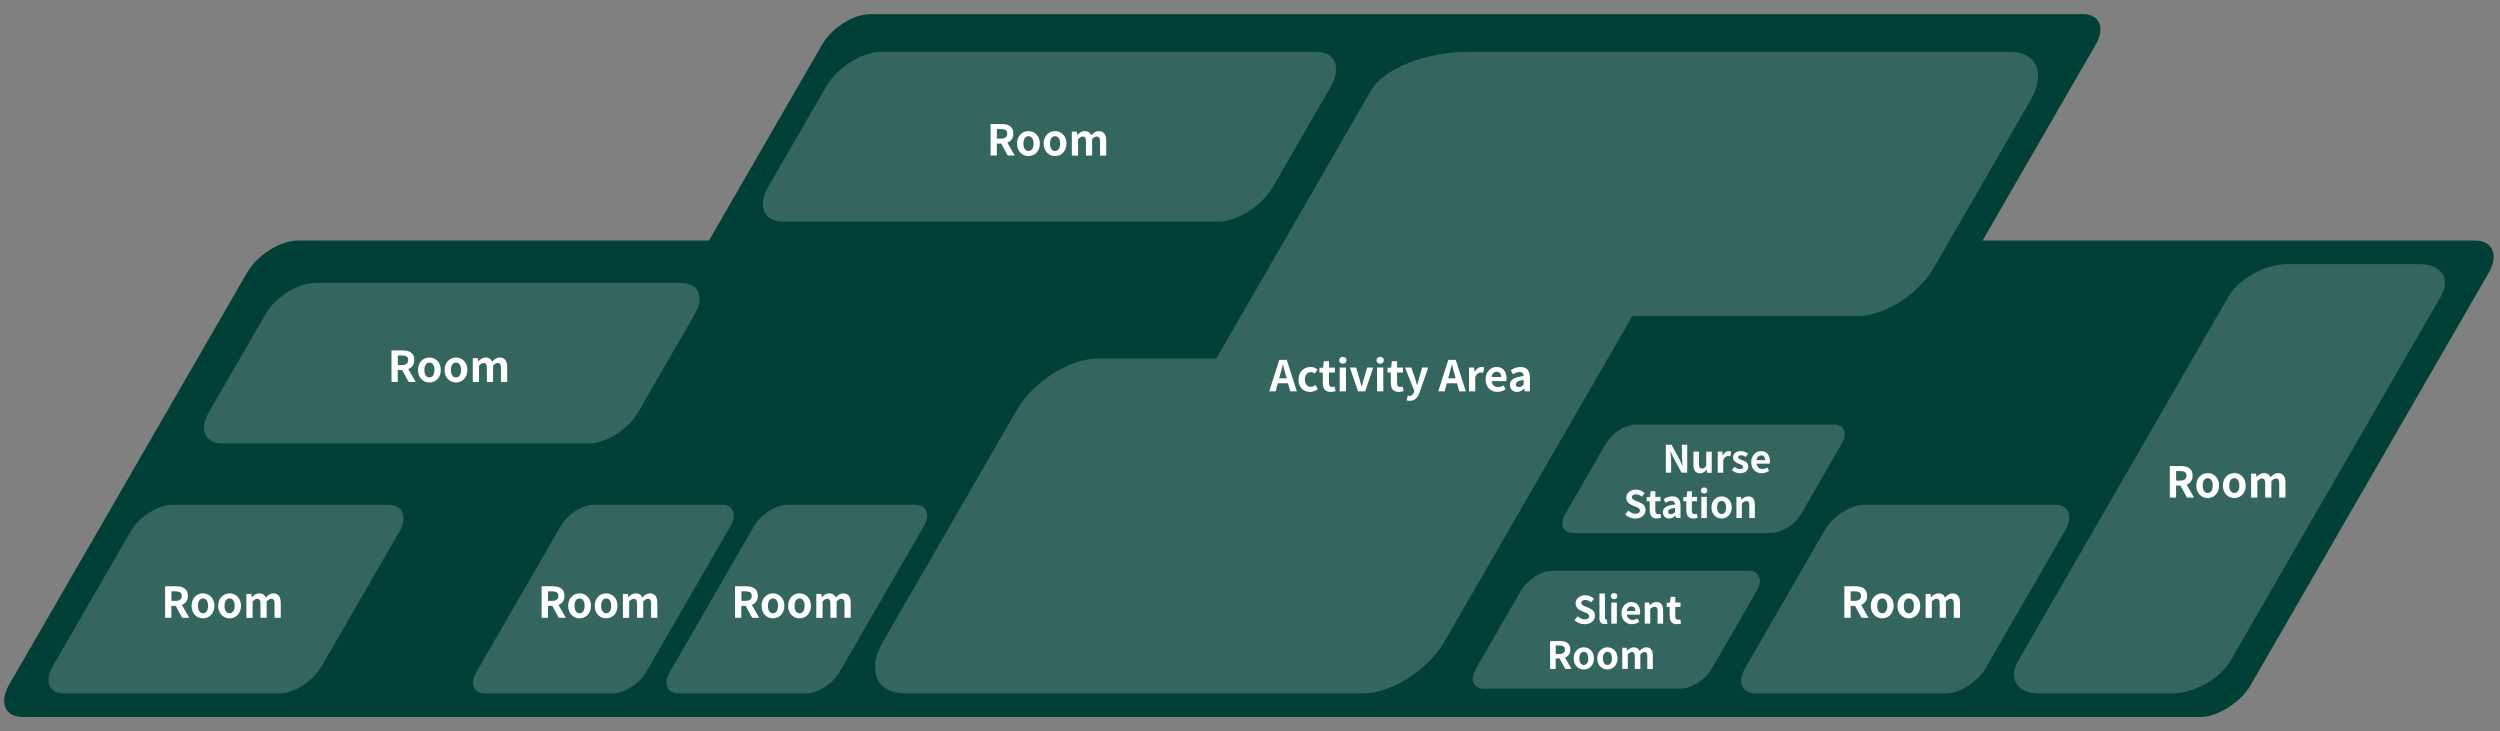 <?xml version="1.0" encoding="UTF-8"?>
<svg xmlns="http://www.w3.org/2000/svg" id="_圖層_1" data-name="圖層 1" viewBox="0 0 530 155">
  <rect x="0" y="0" width="530" height="155" fill="#808080" stroke="none"/>
  <defs>
    <style>
      .cls-1 {
        fill: #014037;
      }

      .cls-1, .cls-2, .cls-3 {
        stroke-width: 0px;
      }

      .cls-2 {
        fill: rgba(255, 255, 255, .2);
      }

      .cls-4 {
        opacity: .97;
      }

      .cls-3 {
        fill: #fff;
      }
    </style>
  </defs>
  <path class="cls-1" d="M355.54,152H98.43c-3.54,0-4.77-2.9-2.72-6.45L174.29,9.45c2.05-3.54,6.62-6.45,10.17-6.45h257.11c3.54,0,4.77,2.9,2.72,6.45l-78.58,136.11c-2.05,3.54-6.62,6.45-10.17,6.45Z"></path>
  <path class="cls-1" d="M171.16,152H4.82c-3.76,0-5.05-3.07-2.89-6.83L52.36,57.83c2.17-3.76,7.02-6.83,10.77-6.83h166.34c3.76,0,5.05,3.07,2.89,6.83l-50.43,87.34c-2.17,3.76-7.02,6.83-10.77,6.83Z"></path>
  <path class="cls-1" d="M466.41,152h-169.34c-3.76,0-5.05-3.07-2.89-6.83l50.43-87.34c2.17-3.76,7.02-6.83,10.77-6.83h169.34c3.76,0,5.05,3.07,2.89,6.83l-50.43,87.34c-2.17,3.76-7.02,6.83-10.77,6.83Z"></path>
  <path class="cls-2" d="M129.85,147h-26.94c-2.5,0-3.36-2.03-1.91-4.53l17.87-30.94c1.44-2.5,4.64-4.53,7.14-4.53h26.94c2.5,0,3.36,2.03,1.91,4.53l-17.87,30.94c-1.44,2.5-4.64,4.53-7.14,4.53Z"></path>
  <path class="cls-2" d="M170.85,147h-26.94c-2.5,0-3.36-2.03-1.91-4.53l17.87-30.94c1.44-2.5,4.64-4.53,7.14-4.53h26.94c2.5,0,3.36,2.03,1.91,4.53l-17.87,30.94c-1.44,2.5-4.64,4.53-7.14,4.53Z"></path>
  <path class="cls-2" d="M124.84,94H47.11c-3.67,0-4.92-2.97-2.81-6.64l11.97-20.72c2.12-3.67,6.8-6.64,10.47-6.64h77.72c3.67,0,4.92,2.97,2.81,6.64l-11.97,20.72c-2.12,3.67-6.8,6.64-10.47,6.64Z"></path>
  <path class="cls-2" d="M59.18,147H13.57c-3.15,0-4.23-2.55-2.41-5.7l16.51-28.6c1.82-3.15,5.84-5.7,8.99-5.7h45.6c3.15,0,4.23,2.55,2.41,5.7l-16.51,28.6c-1.82,3.15-5.84,5.7-8.99,5.7Z"></path>
  <path class="cls-2" d="M258.2,47h-92.19c-4.09,0-5.49-3.32-3.13-7.41l12.23-21.19c2.36-4.09,7.59-7.41,11.68-7.41h92.19c4.09,0,5.49,3.32,3.13,7.41l-12.23,21.19c-2.36,4.09-7.59,7.41-11.68,7.41Z"></path>
  <path class="cls-2" d="M430.49,21.22l-20.53,35.56c-3.26,5.64-10.48,10.22-16.12,10.22h-47.78l-39.85,69.03c-3.5,6.06-11.24,10.97-17.3,10.97h-97.06c-6.06,0-8.14-4.91-4.64-10.97l28.32-49.06c3.5-6.06,11.24-10.97,17.3-10.97h25.03l32.88-56.95c2.56-4.44,11.62-8.05,20.2-8.05h115.23c5.64,0,7.58,4.58,4.32,10.22Z"></path>
  <path class="cls-2" d="M484.84,56h28.14c4.65,0,6.64,3.1,4.44,6.91l-44.56,77.18c-2.2,3.81-7.77,6.91-12.42,6.91h-28.14c-4.65,0-6.64-3.1-4.44-6.91l44.56-77.18c2.2-3.81,7.77-6.91,12.42-6.91Z"></path>
  <path class="cls-2" d="M375.46,113h-41.91c-2.23,0-3-1.81-1.71-4.05l8.61-14.91c1.29-2.23,4.15-4.05,6.38-4.05h41.91c2.23,0,3,1.81,1.71,4.05l-8.61,14.91c-1.29,2.23-4.15,4.05-6.38,4.05Z"></path>
  <path class="cls-2" d="M412.48,147h-40.22c-2.98,0-4-2.41-2.28-5.39l16.87-29.22c1.72-2.98,5.52-5.39,8.5-5.39h40.22c2.98,0,4,2.41,2.28,5.39l-16.87,29.22c-1.72,2.98-5.52,5.39-8.5,5.39Z"></path>
  <path class="cls-2" d="M356.23,146h-41.56c-2.33,0-3.13-1.89-1.78-4.22l9.56-16.56c1.35-2.33,4.32-4.22,6.65-4.22h41.56c2.33,0,3.13,1.89,1.78,4.22l-9.56,16.56c-1.35,2.33-4.32,4.22-6.65,4.22Z"></path>
  <g>
    <path class="cls-3" d="M210.01,26.29h2.32c1.4,0,2.5.5,2.5,2.03,0,1-.5,1.62-1.27,1.92l1.56,2.73h-1.49l-1.37-2.52h-.93v2.52h-1.33v-6.67ZM212.2,29.39c.85,0,1.33-.36,1.33-1.07s-.48-.96-1.33-.96h-.86v2.03h.86Z"></path>
    <path class="cls-3" d="M215.61,30.44c0-1.67,1.16-2.65,2.42-2.65s2.42.97,2.42,2.65-1.16,2.65-2.42,2.65-2.42-.97-2.42-2.65ZM219.11,30.44c0-.95-.39-1.57-1.07-1.57s-1.07.62-1.07,1.57.39,1.57,1.07,1.57,1.07-.61,1.07-1.57Z"></path>
    <path class="cls-3" d="M221.25,30.44c0-1.67,1.16-2.65,2.42-2.65s2.42.97,2.42,2.65-1.16,2.65-2.42,2.65-2.42-.97-2.42-2.65ZM224.74,30.44c0-.95-.39-1.57-1.07-1.57s-1.07.62-1.07,1.57.39,1.57,1.07,1.57,1.07-.61,1.07-1.57Z"></path>
    <path class="cls-3" d="M227.2,27.92h1.08l.1.68h.03c.42-.44.89-.8,1.55-.8.72,0,1.14.32,1.39.88.46-.49.95-.88,1.6-.88,1.07,0,1.57.76,1.57,2.03v3.14h-1.32v-2.98c0-.78-.22-1.05-.7-1.05-.29,0-.61.19-.97.57v3.47h-1.31v-2.98c0-.78-.23-1.05-.71-1.05-.29,0-.61.19-.96.57v3.47h-1.32v-5.04Z"></path>
  </g>
  <g>
    <path class="cls-3" d="M83.01,74.29h2.32c1.4,0,2.5.5,2.5,2.03,0,1-.5,1.62-1.27,1.92l1.56,2.73h-1.49l-1.37-2.52h-.93v2.52h-1.33v-6.67ZM85.2,77.39c.85,0,1.33-.36,1.33-1.07s-.48-.96-1.33-.96h-.86v2.03h.86Z"></path>
    <path class="cls-3" d="M88.61,78.44c0-1.67,1.16-2.65,2.42-2.65s2.42.97,2.42,2.65-1.16,2.65-2.42,2.65-2.42-.97-2.42-2.65ZM92.11,78.44c0-.95-.39-1.57-1.07-1.57s-1.07.62-1.07,1.57.39,1.57,1.07,1.57,1.07-.61,1.07-1.57Z"></path>
    <path class="cls-3" d="M94.25,78.44c0-1.67,1.16-2.65,2.42-2.65s2.42.97,2.42,2.65-1.16,2.65-2.42,2.65-2.42-.97-2.42-2.65ZM97.74,78.44c0-.95-.39-1.57-1.07-1.57s-1.07.62-1.07,1.57.39,1.57,1.07,1.57,1.07-.61,1.07-1.57Z"></path>
    <path class="cls-3" d="M100.2,75.92h1.08l.1.68h.03c.42-.44.89-.8,1.55-.8.72,0,1.14.32,1.39.88.46-.49.95-.88,1.6-.88,1.07,0,1.57.76,1.57,2.03v3.14h-1.32v-2.98c0-.78-.22-1.05-.7-1.05-.29,0-.61.19-.97.57v3.47h-1.31v-2.98c0-.78-.23-1.05-.71-1.05-.29,0-.61.19-.96.57v3.47h-1.32v-5.04Z"></path>
  </g>
  <g>
    <path class="cls-3" d="M35.01,124.29h2.32c1.4,0,2.5.5,2.5,2.03,0,1-.5,1.62-1.27,1.92l1.56,2.73h-1.49l-1.37-2.52h-.93v2.52h-1.33v-6.67ZM37.2,127.39c.85,0,1.33-.36,1.33-1.07s-.48-.96-1.33-.96h-.86v2.03h.86Z"></path>
    <path class="cls-3" d="M40.61,128.44c0-1.67,1.16-2.65,2.42-2.65s2.42.97,2.42,2.65-1.16,2.65-2.42,2.65-2.42-.97-2.42-2.65ZM44.11,128.44c0-.95-.39-1.57-1.07-1.57s-1.07.62-1.07,1.57.39,1.57,1.07,1.57,1.07-.61,1.07-1.57Z"></path>
    <path class="cls-3" d="M46.25,128.44c0-1.67,1.16-2.65,2.42-2.65s2.42.97,2.42,2.65-1.16,2.65-2.42,2.65-2.42-.97-2.42-2.65ZM49.74,128.44c0-.95-.39-1.57-1.07-1.57s-1.07.62-1.07,1.57.39,1.57,1.07,1.57,1.07-.61,1.07-1.57Z"></path>
    <path class="cls-3" d="M52.2,125.92h1.08l.1.68h.03c.42-.44.89-.8,1.55-.8.72,0,1.14.32,1.39.88.46-.49.95-.88,1.6-.88,1.07,0,1.57.76,1.57,2.03v3.14h-1.32v-2.98c0-.78-.22-1.05-.7-1.05-.29,0-.61.19-.97.57v3.47h-1.31v-2.98c0-.78-.23-1.05-.71-1.05-.29,0-.61.19-.96.57v3.47h-1.32v-5.04Z"></path>
  </g>
  <g>
    <path class="cls-3" d="M271.22,76.29h1.57l2.14,6.67h-1.4l-.47-1.71h-2.16l-.47,1.71h-1.35l2.13-6.67ZM271.19,80.21h1.58l-.2-.73c-.21-.69-.39-1.46-.58-2.18h-.04c-.17.73-.37,1.49-.57,2.18l-.2.73Z"></path>
    <path class="cls-3" d="M275.29,80.44c0-1.67,1.21-2.65,2.57-2.65.62,0,1.1.24,1.47.56l-.63.86c-.25-.22-.49-.33-.77-.33-.77,0-1.3.62-1.3,1.57s.53,1.57,1.25,1.57c.36,0,.7-.17.98-.41l.53.87c-.49.42-1.1.61-1.66.61-1.4,0-2.46-.97-2.46-2.65Z"></path>
    <path class="cls-3" d="M280.43,81.2v-2.23h-.71v-.98l.78-.06.15-1.36h1.1v1.36h1.24v1.04h-1.24v2.23c0,.58.23.85.68.85.16,0,.36-.05.5-.11l.22.96c-.27.09-.62.19-1.06.19-1.2,0-1.66-.77-1.66-1.89Z"></path>
    <path class="cls-3" d="M283.91,76.38c0-.43.31-.72.77-.72s.77.29.77.72-.32.73-.77.73-.77-.29-.77-.73ZM284.02,77.92h1.32v5.04h-1.32v-5.04Z"></path>
    <path class="cls-3" d="M286.17,77.92h1.33l.74,2.51c.14.5.27,1.02.41,1.53h.04c.14-.51.27-1.04.41-1.53l.74-2.51h1.27l-1.68,5.04h-1.53l-1.72-5.04Z"></path>
    <path class="cls-3" d="M291.83,76.38c0-.43.31-.72.77-.72s.77.29.77.72-.32.73-.77.73-.77-.29-.77-.73ZM291.94,77.92h1.32v5.04h-1.32v-5.04Z"></path>
    <path class="cls-3" d="M294.86,81.2v-2.23h-.71v-.98l.78-.06.15-1.36h1.1v1.36h1.24v1.04h-1.24v2.23c0,.58.23.85.68.85.16,0,.36-.05.5-.11l.22.96c-.27.09-.62.19-1.06.19-1.2,0-1.66-.77-1.66-1.89Z"></path>
    <path class="cls-3" d="M298.2,84.89l.24-1.02c.09.03.23.06.35.06.51,0,.8-.32.95-.77l.09-.3-1.96-4.95h1.33l.8,2.34c.15.45.28.94.42,1.42h.04c.12-.47.24-.95.36-1.42l.69-2.34h1.27l-1.79,5.19c-.44,1.19-.98,1.87-2.11,1.87-.3,0-.5-.04-.69-.1Z"></path>
    <path class="cls-3" d="M307.05,76.29h1.57l2.14,6.67h-1.4l-.47-1.71h-2.16l-.47,1.71h-1.35l2.13-6.67ZM307.02,80.21h1.58l-.2-.73c-.21-.69-.39-1.46-.58-2.18h-.04c-.17.73-.37,1.49-.57,2.18l-.2.73Z"></path>
    <path class="cls-3" d="M311.43,77.92h1.08l.1.89h.03c.37-.66.91-1.02,1.43-1.02.28,0,.44.04.59.11l-.23,1.14c-.18-.05-.32-.08-.53-.08-.4,0-.87.26-1.15.99v3.01h-1.32v-5.04Z"></path>
    <path class="cls-3" d="M314.93,80.44c0-1.63,1.15-2.65,2.35-2.65,1.39,0,2.11,1.02,2.11,2.4,0,.25-.03.5-.06.61h-3.11c.11.83.65,1.26,1.4,1.26.41,0,.77-.13,1.13-.35l.45.81c-.5.34-1.13.56-1.75.56-1.41,0-2.51-.98-2.51-2.65ZM318.25,79.93c0-.67-.31-1.11-.95-1.11-.53,0-1,.38-1.1,1.11h2.05Z"></path>
    <path class="cls-3" d="M320.1,81.59c0-1.08.87-1.65,2.91-1.86-.03-.5-.24-.87-.86-.87-.47,0-.92.21-1.39.48l-.48-.87c.59-.37,1.31-.67,2.11-.67,1.28,0,1.94.77,1.94,2.22v2.94h-1.08l-.09-.54h-.04c-.44.38-.95.67-1.52.67-.9,0-1.49-.64-1.49-1.49ZM323.01,81.56v-1.02c-1.23.15-1.65.5-1.65.95,0,.4.28.57.67.57s.66-.18.98-.5Z"></path>
  </g>
  <g class="cls-4">
    <path class="cls-3" d="M353.16,94.29h1.21l1.72,3.16.59,1.28h.04c-.06-.62-.15-1.4-.15-2.07v-2.37h1.12v5.92h-1.2l-1.71-3.17-.6-1.27h-.04c.06.64.14,1.38.14,2.06v2.38h-1.12v-5.92Z"></path>
    <path class="cls-3" d="M359.01,98.54v-2.8h1.17v2.65c0,.69.19.94.62.94.37,0,.61-.16.91-.56v-3.02h1.18v4.48h-.96l-.09-.64h-.03c-.38.46-.82.75-1.42.75-.97,0-1.38-.67-1.38-1.79Z"></path>
    <path class="cls-3" d="M364.15,95.74h.96l.09.79h.02c.33-.58.81-.9,1.27-.9.25,0,.39.04.53.1l-.2,1.01c-.16-.05-.29-.07-.47-.07-.35,0-.78.23-1.02.88v2.67h-1.17v-4.48Z"></path>
    <path class="cls-3" d="M367.15,99.7l.54-.74c.4.31.78.49,1.2.49.45,0,.65-.19.65-.47,0-.34-.46-.49-.94-.67-.57-.22-1.2-.56-1.2-1.31,0-.8.65-1.37,1.67-1.37.65,0,1.15.27,1.52.55l-.53.71c-.32-.23-.63-.38-.96-.38-.41,0-.6.18-.6.43,0,.33.42.45.89.62.59.22,1.25.52,1.25,1.35,0,.78-.62,1.42-1.78,1.42-.6,0-1.26-.26-1.7-.63Z"></path>
    <path class="cls-3" d="M371.26,97.98c0-1.45,1.02-2.35,2.09-2.35,1.23,0,1.87.9,1.87,2.13,0,.22-.02.44-.06.54h-2.76c.1.74.58,1.12,1.24,1.12.37,0,.69-.11,1.01-.31l.4.72c-.44.3-1.01.5-1.56.5-1.26,0-2.23-.87-2.23-2.35ZM374.21,97.53c0-.6-.27-.98-.85-.98-.47,0-.89.34-.98.98h1.82Z"></path>
    <path class="cls-3" d="M344.53,109.07l.68-.82c.42.39.98.66,1.5.66.62,0,.94-.26.94-.68,0-.44-.36-.58-.89-.8l-.79-.34c-.6-.25-1.2-.73-1.2-1.59,0-.97.85-1.71,2.05-1.71.69,0,1.38.27,1.85.76l-.6.74c-.38-.31-.77-.49-1.25-.49-.52,0-.85.23-.85.62,0,.42.42.58.92.78l.78.33c.72.3,1.19.75,1.19,1.61,0,.97-.81,1.79-2.18,1.79-.79,0-1.58-.31-2.16-.86Z"></path>
    <path class="cls-3" d="M349.74,108.25v-1.98h-.63v-.87l.7-.06.14-1.21h.98v1.21h1.1v.93h-1.1v1.98c0,.51.21.75.61.75.14,0,.32-.05.44-.1l.19.86c-.24.08-.55.17-.94.17-1.06,0-1.47-.68-1.47-1.68Z"></path>
    <path class="cls-3" d="M352.52,108.61c0-.96.78-1.46,2.58-1.66-.02-.44-.22-.78-.77-.78-.42,0-.82.18-1.23.42l-.42-.78c.53-.33,1.17-.59,1.87-.59,1.14,0,1.72.68,1.72,1.98v2.61h-.96l-.08-.48h-.03c-.39.34-.84.59-1.35.59-.8,0-1.33-.57-1.33-1.33ZM355.1,108.57v-.9c-1.1.14-1.46.44-1.46.84,0,.35.25.5.59.5s.58-.16.87-.44Z"></path>
    <path class="cls-3" d="M357.49,108.25v-1.98h-.63v-.87l.7-.06.14-1.21h.98v1.21h1.1v.93h-1.1v1.98c0,.51.21.75.61.75.14,0,.32-.05.44-.1l.19.86c-.24.08-.55.17-.94.17-1.06,0-1.47-.68-1.47-1.68Z"></path>
    <path class="cls-3" d="M360.58,103.98c0-.38.28-.64.69-.64s.68.26.68.64-.28.65-.68.65-.69-.26-.69-.65ZM360.68,105.34h1.17v4.48h-1.17v-4.48Z"></path>
    <path class="cls-3" d="M362.83,107.58c0-1.49,1.03-2.35,2.15-2.35s2.15.86,2.15,2.35-1.03,2.35-2.15,2.35-2.15-.86-2.15-2.35ZM365.93,107.58c0-.84-.34-1.39-.95-1.39s-.95.55-.95,1.39.34,1.39.95,1.39.95-.54.95-1.39Z"></path>
    <path class="cls-3" d="M368.12,105.34h.96l.09.59h.02c.39-.38.85-.7,1.46-.7.97,0,1.38.67,1.38,1.8v2.79h-1.18v-2.65c0-.7-.19-.94-.63-.94-.37,0-.6.18-.93.5v3.08h-1.17v-4.48Z"></path>
  </g>
  <g>
    <path class="cls-3" d="M333.79,131.47l.68-.82c.42.39.98.66,1.5.66.62,0,.94-.26.94-.68,0-.44-.36-.58-.89-.8l-.79-.34c-.6-.25-1.2-.73-1.2-1.59,0-.97.85-1.71,2.05-1.71.69,0,1.38.27,1.85.76l-.6.74c-.38-.31-.77-.49-1.25-.49-.52,0-.85.23-.85.62,0,.42.42.58.92.78l.78.33c.72.3,1.19.75,1.19,1.61,0,.97-.81,1.79-2.17,1.79-.79,0-1.58-.31-2.16-.86Z"></path>
    <path class="cls-3" d="M339.08,130.96v-5.13h1.17v5.17c0,.27.12.36.23.36.05,0,.08,0,.16-.02l.14.87c-.14.06-.33.1-.61.1-.82,0-1.1-.54-1.1-1.37Z"></path>
    <path class="cls-3" d="M341.5,126.38c0-.38.28-.64.69-.64s.68.26.68.64-.28.65-.68.65-.69-.26-.69-.65ZM341.6,127.74h1.17v4.48h-1.17v-4.48Z"></path>
    <path class="cls-3" d="M343.75,129.98c0-1.45,1.02-2.35,2.09-2.35,1.23,0,1.87.9,1.87,2.13,0,.22-.02.44-.06.54h-2.76c.1.74.58,1.12,1.24,1.12.37,0,.69-.11,1.01-.31l.4.72c-.44.3-1.01.5-1.56.5-1.26,0-2.23-.87-2.23-2.35ZM346.7,129.53c0-.6-.27-.98-.85-.98-.47,0-.89.34-.98.98h1.82Z"></path>
    <path class="cls-3" d="M348.67,127.74h.96l.09.59h.02c.39-.38.85-.7,1.46-.7.97,0,1.38.67,1.38,1.8v2.79h-1.17v-2.65c0-.7-.19-.94-.63-.94-.37,0-.6.18-.93.5v3.08h-1.17v-4.48Z"></path>
    <path class="cls-3" d="M353.97,130.65v-1.98h-.63v-.87l.7-.06.14-1.21h.98v1.21h1.1v.93h-1.1v1.98c0,.51.21.75.61.75.14,0,.32-.05.44-.1l.19.86c-.24.08-.55.17-.94.17-1.06,0-1.47-.68-1.47-1.68Z"></path>
    <path class="cls-3" d="M328.63,135.9h2.06c1.24,0,2.22.44,2.22,1.8,0,.89-.45,1.44-1.13,1.7l1.38,2.42h-1.32l-1.22-2.24h-.82v2.24h-1.18v-5.92ZM330.58,138.65c.76,0,1.18-.32,1.18-.95s-.42-.86-1.18-.86h-.77v1.81h.77Z"></path>
    <path class="cls-3" d="M333.62,139.58c0-1.49,1.03-2.35,2.15-2.35s2.15.86,2.15,2.35-1.03,2.35-2.15,2.35-2.15-.86-2.15-2.35ZM336.72,139.58c0-.84-.34-1.39-.95-1.39s-.95.55-.95,1.39.34,1.39.95,1.39.95-.54.95-1.39Z"></path>
    <path class="cls-3" d="M338.62,139.58c0-1.49,1.03-2.35,2.15-2.35s2.15.86,2.15,2.35-1.03,2.35-2.15,2.35-2.15-.86-2.15-2.35ZM341.73,139.58c0-.84-.34-1.39-.95-1.39s-.95.55-.95,1.39.34,1.39.95,1.39.95-.54.95-1.39Z"></path>
    <path class="cls-3" d="M343.91,137.34h.96l.09.6h.02c.38-.39.79-.71,1.38-.71.64,0,1.02.29,1.23.78.41-.43.84-.78,1.42-.78.95,0,1.39.67,1.39,1.8v2.79h-1.17v-2.65c0-.7-.2-.94-.62-.94-.26,0-.54.17-.86.5v3.08h-1.17v-2.65c0-.7-.21-.94-.63-.94-.26,0-.54.17-.86.5v3.08h-1.17v-4.48Z"></path>
  </g>
  <g>
    <path class="cls-3" d="M391.01,124.29h2.32c1.4,0,2.5.5,2.5,2.03,0,1-.5,1.62-1.27,1.92l1.56,2.73h-1.49l-1.37-2.52h-.93v2.52h-1.33v-6.67ZM393.2,127.39c.86,0,1.33-.36,1.33-1.07s-.48-.96-1.33-.96h-.86v2.03h.86Z"></path>
    <path class="cls-3" d="M396.61,128.44c0-1.67,1.16-2.65,2.42-2.65s2.42.97,2.42,2.65-1.16,2.65-2.42,2.65-2.42-.97-2.42-2.65ZM400.11,128.44c0-.95-.39-1.57-1.07-1.57s-1.07.62-1.07,1.57.39,1.57,1.07,1.57,1.07-.61,1.07-1.57Z"></path>
    <path class="cls-3" d="M402.25,128.44c0-1.67,1.16-2.65,2.42-2.65s2.42.97,2.42,2.65-1.16,2.65-2.42,2.65-2.42-.97-2.42-2.65ZM405.74,128.44c0-.95-.39-1.57-1.07-1.57s-1.07.62-1.07,1.57.39,1.57,1.07,1.57,1.07-.61,1.07-1.57Z"></path>
    <path class="cls-3" d="M408.2,125.92h1.08l.1.68h.03c.42-.44.89-.8,1.55-.8.72,0,1.14.32,1.39.88.46-.49.95-.88,1.6-.88,1.07,0,1.57.76,1.57,2.03v3.14h-1.32v-2.98c0-.78-.23-1.05-.7-1.05-.29,0-.61.19-.97.57v3.47h-1.31v-2.98c0-.78-.23-1.05-.71-1.05-.29,0-.61.19-.96.57v3.47h-1.32v-5.04Z"></path>
  </g>
  <g>
    <path class="cls-3" d="M460.01,98.79h2.32c1.4,0,2.5.5,2.5,2.03,0,1-.5,1.62-1.27,1.92l1.56,2.73h-1.49l-1.37-2.52h-.93v2.52h-1.33v-6.67ZM462.2,101.89c.86,0,1.33-.36,1.33-1.07s-.48-.96-1.33-.96h-.86v2.03h.86Z"></path>
    <path class="cls-3" d="M465.61,102.94c0-1.67,1.16-2.65,2.42-2.65s2.42.97,2.42,2.65-1.16,2.65-2.42,2.65-2.42-.97-2.42-2.65ZM469.11,102.94c0-.95-.39-1.57-1.07-1.57s-1.07.62-1.07,1.57.39,1.57,1.07,1.57,1.07-.61,1.07-1.57Z"></path>
    <path class="cls-3" d="M471.25,102.94c0-1.67,1.16-2.65,2.42-2.65s2.42.97,2.42,2.65-1.16,2.65-2.42,2.65-2.42-.97-2.42-2.65ZM474.74,102.94c0-.95-.39-1.57-1.07-1.57s-1.07.62-1.07,1.57.39,1.57,1.07,1.57,1.07-.61,1.07-1.57Z"></path>
    <path class="cls-3" d="M477.2,100.42h1.08l.1.68h.03c.42-.44.89-.8,1.55-.8.72,0,1.14.32,1.39.88.46-.49.95-.88,1.6-.88,1.07,0,1.57.76,1.57,2.03v3.14h-1.32v-2.98c0-.78-.23-1.05-.7-1.05-.29,0-.61.19-.97.57v3.47h-1.31v-2.98c0-.78-.23-1.05-.71-1.05-.29,0-.61.19-.96.57v3.47h-1.32v-5.04Z"></path>
  </g>
  <g>
    <path class="cls-3" d="M114.84,124.29h2.32c1.4,0,2.5.5,2.5,2.03,0,1-.5,1.62-1.27,1.92l1.56,2.73h-1.49l-1.37-2.52h-.93v2.52h-1.33v-6.67ZM117.04,127.39c.85,0,1.33-.36,1.33-1.07s-.48-.96-1.33-.96h-.86v2.03h.86Z"></path>
    <path class="cls-3" d="M120.45,128.44c0-1.67,1.16-2.65,2.42-2.65s2.42.97,2.42,2.65-1.16,2.65-2.42,2.65-2.42-.97-2.42-2.65ZM123.94,128.44c0-.95-.39-1.57-1.07-1.57s-1.07.62-1.07,1.57.39,1.57,1.07,1.57,1.07-.61,1.07-1.57Z"></path>
    <path class="cls-3" d="M126.08,128.44c0-1.67,1.16-2.65,2.42-2.65s2.42.97,2.42,2.65-1.16,2.65-2.42,2.65-2.42-.97-2.42-2.65ZM129.58,128.44c0-.95-.39-1.57-1.07-1.57s-1.07.62-1.07,1.57.39,1.57,1.07,1.57,1.07-.61,1.07-1.57Z"></path>
    <path class="cls-3" d="M132.03,125.92h1.08l.1.68h.03c.42-.44.89-.8,1.55-.8.72,0,1.14.32,1.39.88.46-.49.95-.88,1.6-.88,1.07,0,1.57.76,1.57,2.03v3.14h-1.32v-2.98c0-.78-.22-1.05-.7-1.05-.29,0-.61.19-.97.57v3.47h-1.31v-2.98c0-.78-.23-1.05-.71-1.05-.29,0-.61.19-.96.57v3.47h-1.32v-5.04Z"></path>
  </g>
  <g>
    <path class="cls-3" d="M155.84,124.29h2.32c1.4,0,2.5.5,2.5,2.03,0,1-.5,1.62-1.27,1.92l1.56,2.73h-1.49l-1.37-2.52h-.93v2.52h-1.33v-6.67ZM158.04,127.39c.85,0,1.33-.36,1.33-1.07s-.48-.96-1.33-.96h-.86v2.03h.86Z"></path>
    <path class="cls-3" d="M161.45,128.44c0-1.67,1.16-2.65,2.42-2.65s2.42.97,2.42,2.65-1.16,2.65-2.42,2.65-2.42-.97-2.42-2.65ZM164.94,128.44c0-.95-.39-1.57-1.07-1.57s-1.07.62-1.07,1.57.39,1.57,1.07,1.57,1.07-.61,1.07-1.57Z"></path>
    <path class="cls-3" d="M167.08,128.44c0-1.67,1.16-2.65,2.42-2.65s2.42.97,2.42,2.65-1.16,2.65-2.42,2.65-2.42-.97-2.42-2.65ZM170.58,128.44c0-.95-.39-1.57-1.07-1.57s-1.07.62-1.07,1.57.39,1.57,1.07,1.57,1.07-.61,1.07-1.57Z"></path>
    <path class="cls-3" d="M173.03,125.92h1.08l.1.68h.03c.42-.44.89-.8,1.55-.8.72,0,1.14.32,1.39.88.46-.49.95-.88,1.6-.88,1.07,0,1.57.76,1.57,2.03v3.14h-1.32v-2.98c0-.78-.22-1.05-.7-1.05-.29,0-.61.19-.97.57v3.47h-1.31v-2.98c0-.78-.23-1.05-.71-1.05-.29,0-.61.19-.96.57v3.47h-1.32v-5.04Z"></path>
  </g>
</svg>
